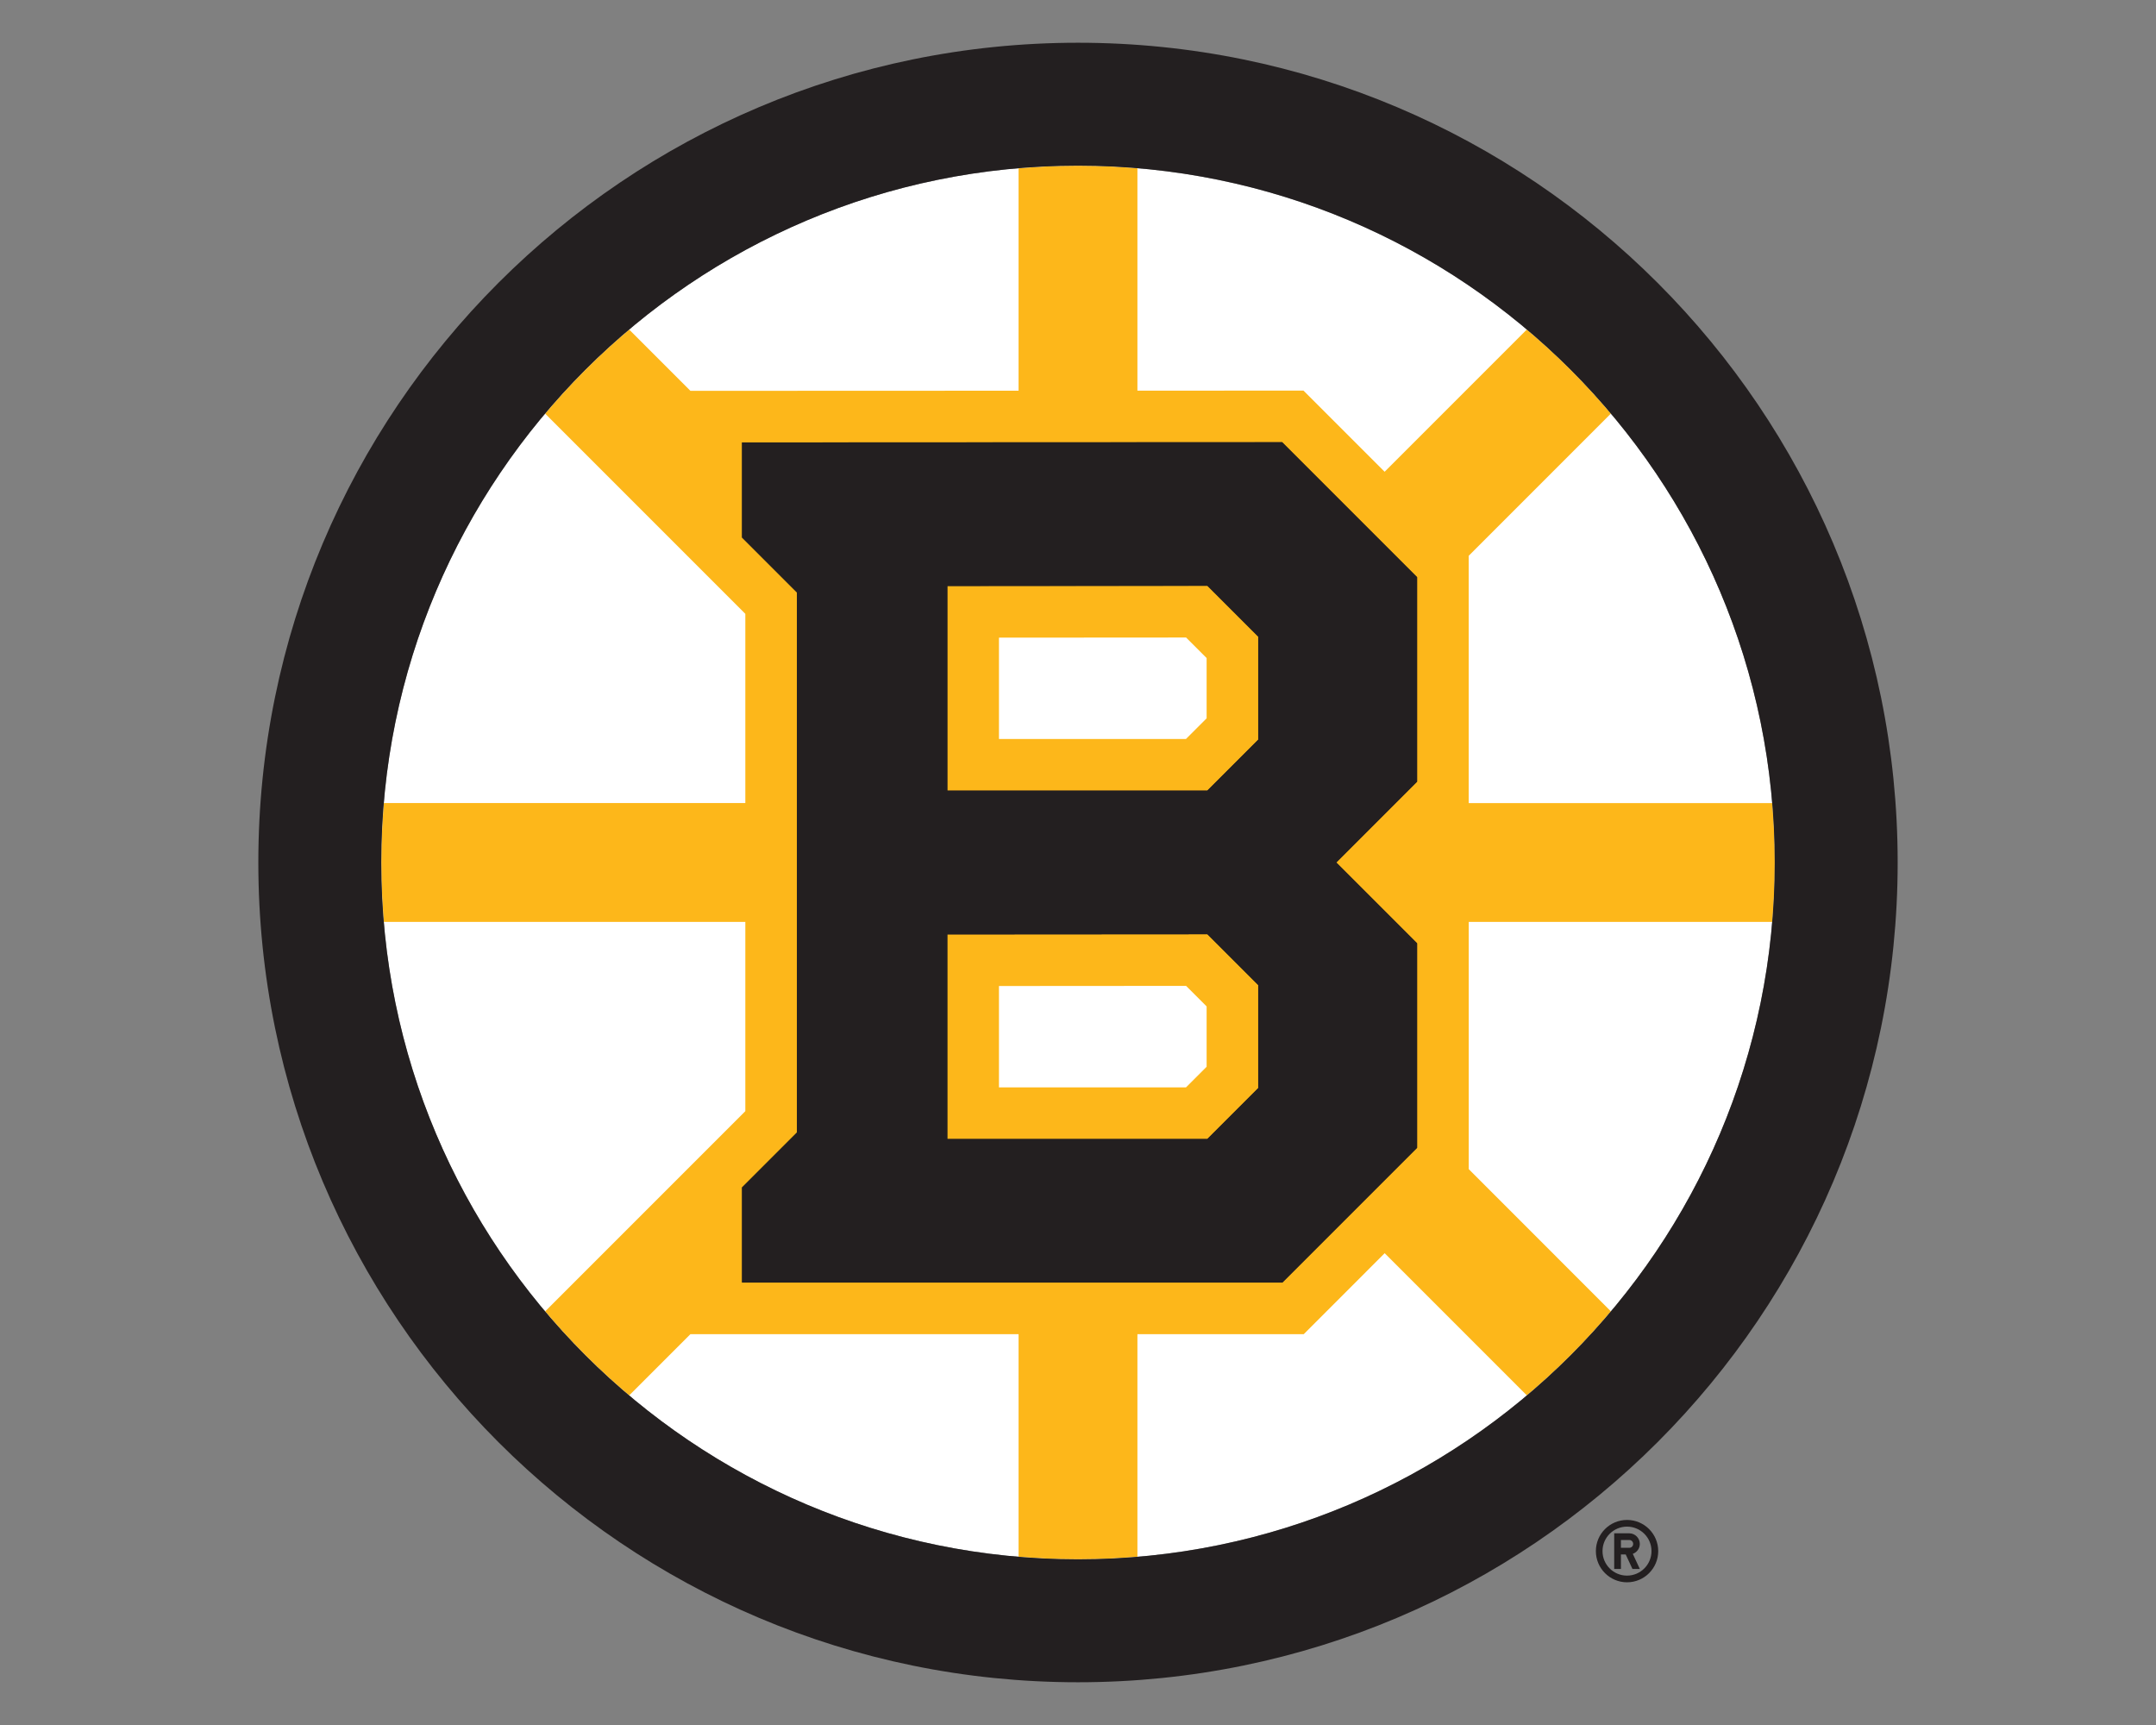 <?xml version="1.0" encoding="UTF-8"?>
<svg id="Artwork" xmlns="http://www.w3.org/2000/svg" viewBox="0 0 500 400">
  <rect x="0" y="0" width="500" height="400" fill="#808080" stroke="none"/>
  <defs>
    <style>
      .cls-1 {
        fill: #231f20;
      }

      .cls-2 {
        fill: #fff;
      }

      .cls-3 {
        fill: #fdb71a;
      }
    </style>
  </defs>
  <path class="cls-2" d="M411.58,200c0-89.24-72.34-161.58-161.58-161.58S88.42,110.76,88.42,200s72.34,161.58,161.58,161.58,161.58-72.34,161.58-161.58"/>
  <path class="cls-3" d="M410.99,186.22h-70.38v-57.34l32.96-32.97c-5.93-7.04-12.45-13.56-19.49-19.49l-32.97,32.97-18.82-18.82-38.51.02v-51.57c-4.54-.38-9.14-.59-13.78-.59s-9.24.21-13.78.59v51.58l-76.1.03-14.2-14.2c-7.04,5.93-13.56,12.46-19.49,19.49l46.42,46.42v43.88h-83.83c-.38,4.54-.59,9.14-.59,13.78s.21,9.24.59,13.78h83.83v43.88l-9.39,9.39-37.03,37.03c5.93,7.04,12.45,13.56,19.49,19.49l14.2-14.2h76.1v51.61c4.55.39,9.14.59,13.78.59s9.24-.21,13.78-.59v-51.61h38.58l18.76-18.77,32.97,32.97c7.04-5.93,13.56-12.45,19.49-19.49l-32.96-32.97v-57.34h70.38c.39-4.54.59-9.14.59-13.78s-.21-9.24-.59-13.78M279.83,247.36l-4.79,4.79h-43.37v-23.51l43.4-.03,4.76,4.76v13.99ZM279.83,166.57l-4.79,4.79h-43.37v-23.5l43.4-.03,4.76,4.76v13.99Z"/>
  <path class="cls-1" d="M250,9.91c-104.98,0-190.09,85.11-190.09,190.09s85.11,190.09,190.09,190.09,190.09-85.11,190.09-190.09S354.99,9.91,250,9.91M250,361.58c-89.24,0-161.58-72.34-161.58-161.58S160.76,38.42,250,38.42s161.58,72.34,161.58,161.58-72.34,161.58-161.58,161.58"/>
  <path class="cls-1" d="M172.09,297.4v-22.05l12.73-12.73v-125.24l-12.73-12.73v-22.05l125.25-.05,31.3,31.3v47.42l-18.74,18.74,18.74,18.74v47.42l-31.24,31.24h-125.3ZM219.69,216.67v47.45h60.3l11.8-11.8v-23.91l-11.78-11.78-60.33.04ZM219.69,135.88v47.45h60.3l11.8-11.8v-23.91l-11.78-11.78-60.33.04Z"/>
  <path class="cls-1" d="M291.8,252.32l-11.81,11.8h-60.3v-47.45l60.33-.04,11.78,11.78v23.91ZM291.8,171.53l-11.8,11.8h-60.3v-47.45l60.33-.05,11.78,11.78v23.91ZM328.64,133.84l-31.3-31.3-125.25.05v22.05l12.73,12.73v125.24l-12.73,12.73v22.04h125.3l31.24-31.24v-47.42l-18.74-18.74,18.74-18.74v-47.42Z"/>
  <path class="cls-1" d="M370.1,359.68c0,3.99,3.24,7.23,7.23,7.23s7.23-3.24,7.23-7.23-3.24-7.23-7.23-7.23-7.23,3.23-7.23,7.23M383,359.68c0,3.13-2.54,5.68-5.68,5.68s-5.68-2.54-5.68-5.68,2.54-5.68,5.68-5.68,5.68,2.54,5.68,5.68M374.36,363.81h1.55v-3.36h1.11l1.56,3.36h1.71l-1.63-3.5c.95-.34,1.63-1.24,1.63-2.3,0-1.36-1.1-2.46-2.45-2.46h-3.49s0,8.26,0,8.26ZM375.91,357.1h1.94c.5,0,.9.4.9.91s-.4.9-.9.9h-1.94v-1.8Z"/>
</svg>